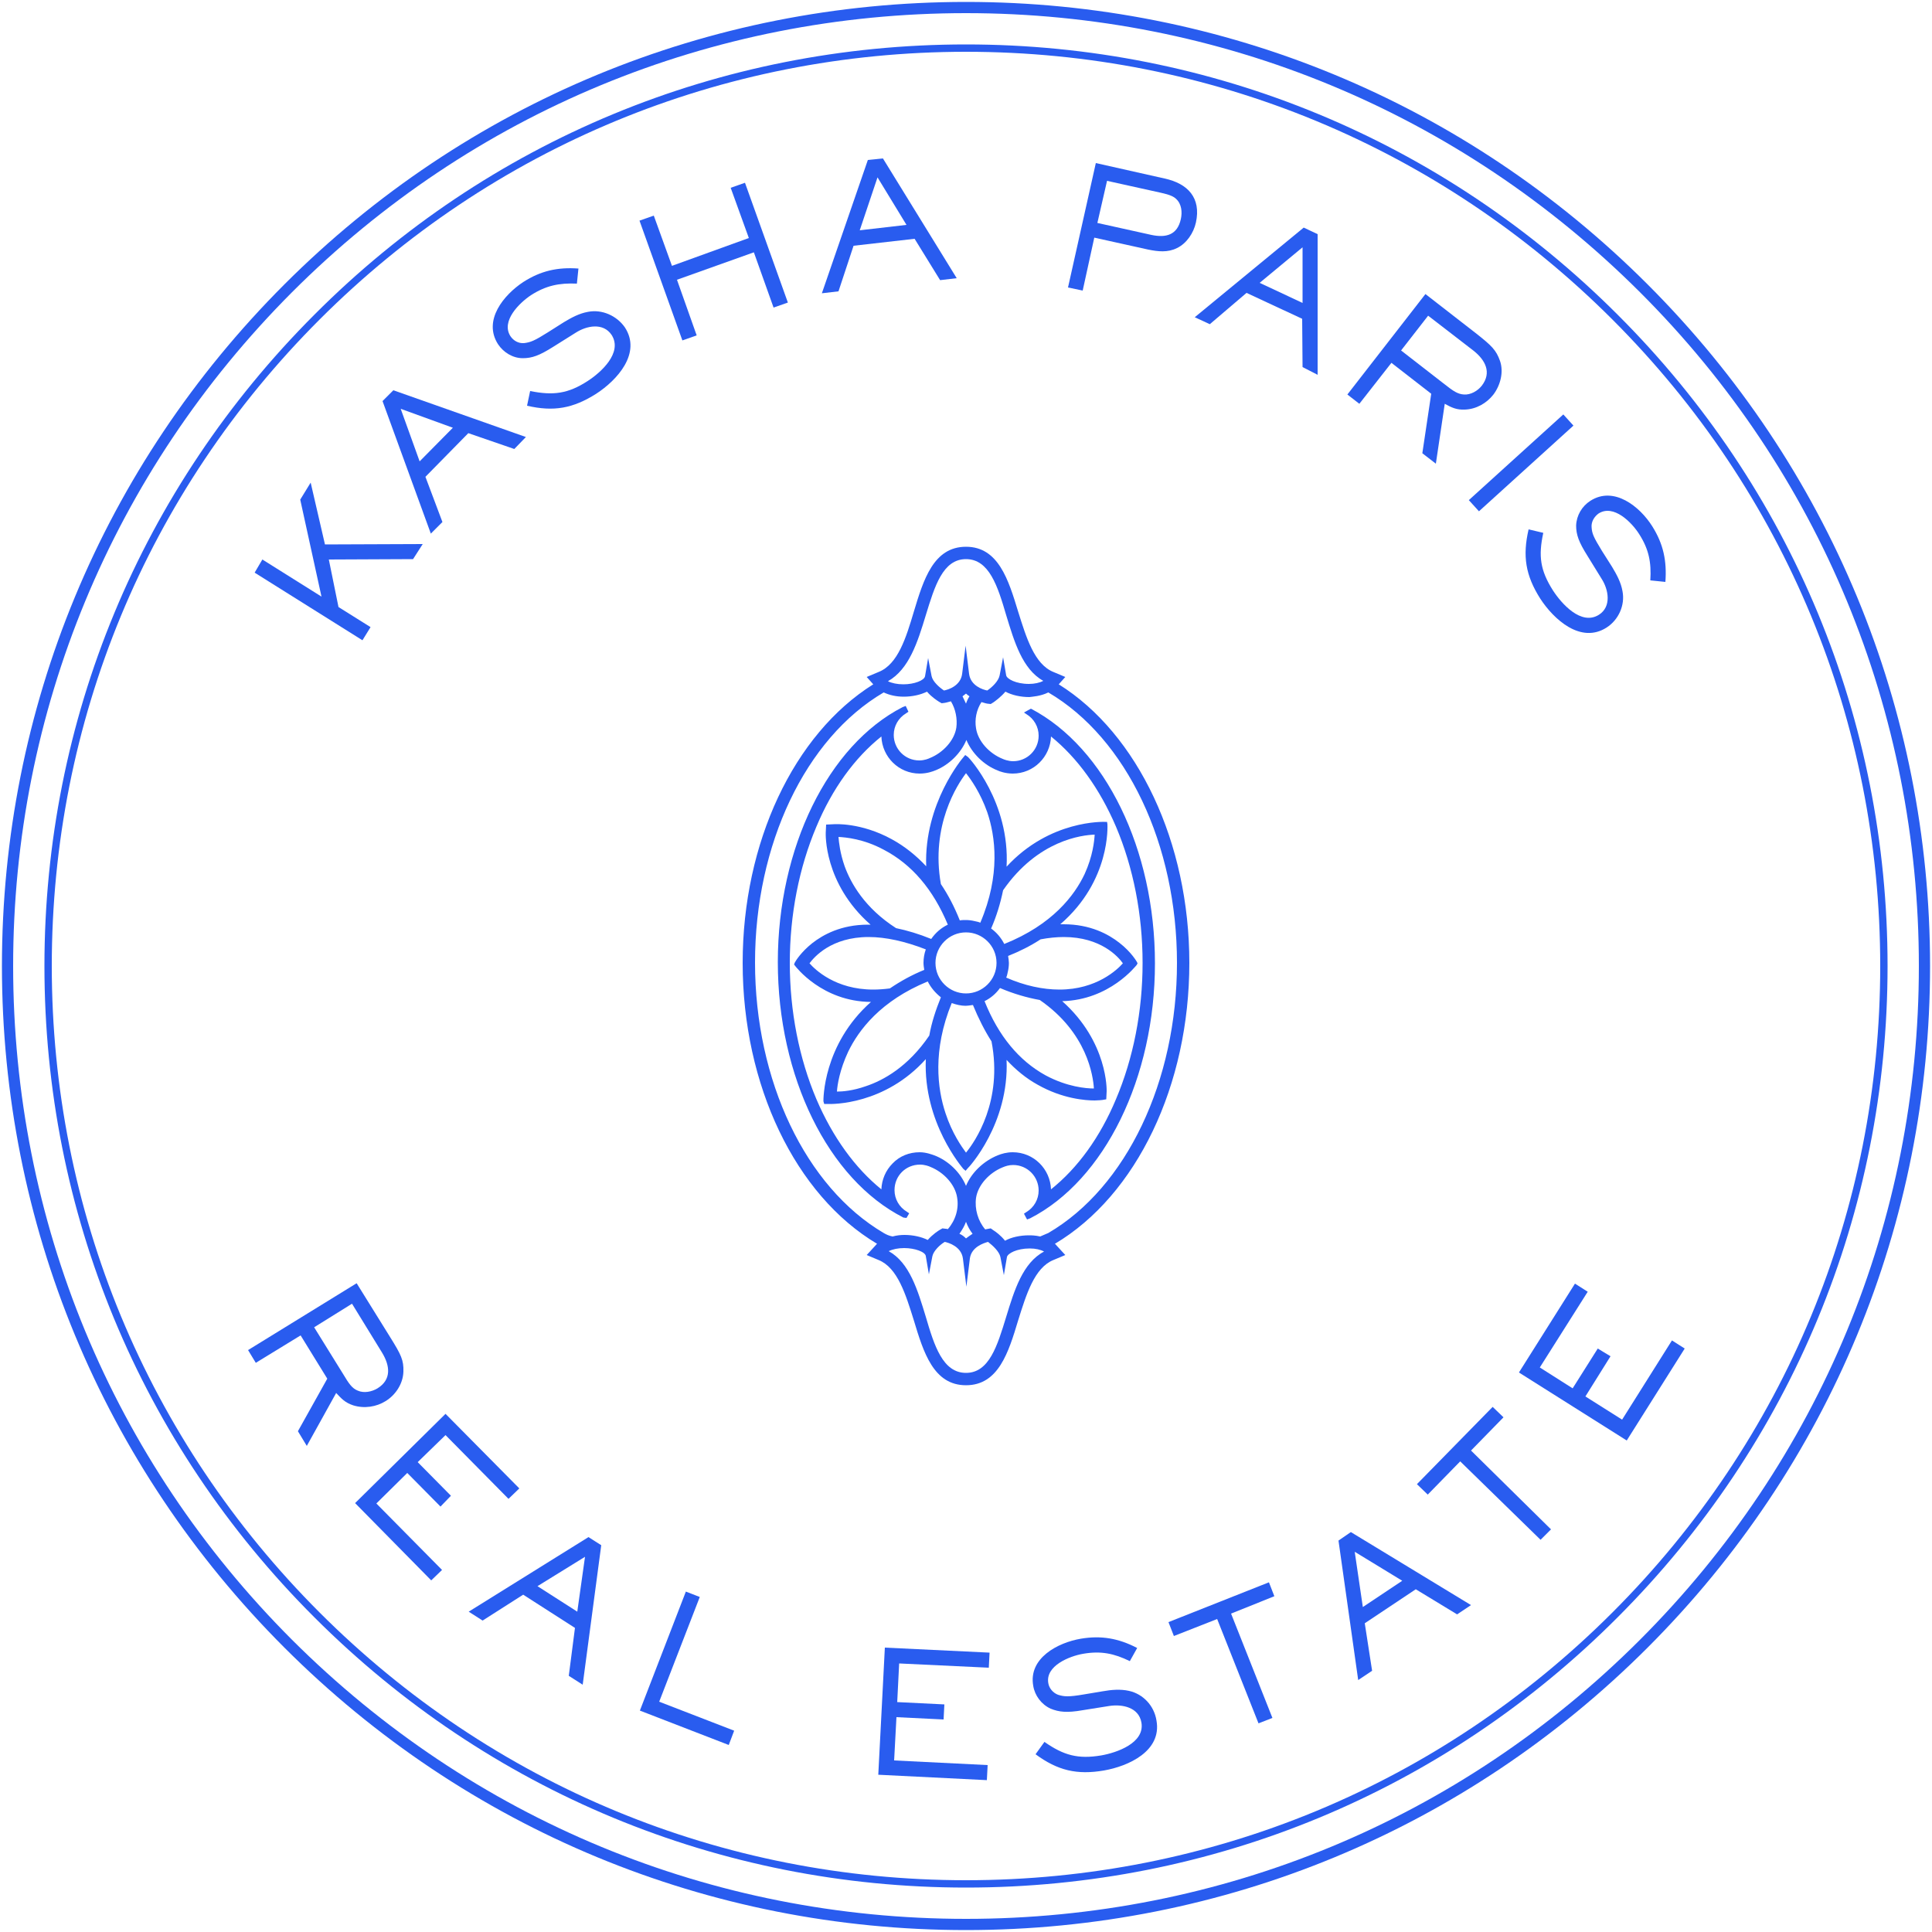 <?xml version="1.0" encoding="utf-8"?>
<!-- Generator: Adobe Illustrator 24.3.0, SVG Export Plug-In . SVG Version: 6.00 Build 0)  -->
<svg version="1.1" id="Calque_1" xmlns="http://www.w3.org/2000/svg" xmlns:xlink="http://www.w3.org/1999/xlink" x="0px" y="0px"
	 viewBox="0 0 500 500" style="enable-background:new 0 0 500 500;" xml:space="preserve">
<style type="text/css">
	.st0{fill:#295CEF;}
</style>
<g>
	<path class="st0" d="M260.5,274.3c2.4,2.6,5.1,4.8,8,6.4c6.5,3.7,12.5,4.1,14.8,4.1c0.6,0,2.1-0.1,2.4-0.2l0.6-0.1l0.1-2.1
		c0-0.1,0.4-12.7-11.5-23.3c12.3-0.3,19.1-9.2,19.3-9.4l0.2-0.4l-0.2-0.4c0,0-1.4-2.5-4.5-4.9c-2.8-2.2-7.5-4.8-14.4-4.8
		c-0.3,0-0.6,0-0.9,0c13.1-11.3,12.2-25.6,12.2-25.9l-0.1-0.6l-0.6,0c-0.1,0-14.2-0.6-25.4,11.6c0.9-16.7-9.7-28.2-10-28.4l-0.7-0.5
		l-0.5,0.6c-0.1,0.1-10.2,11.9-9.6,28.2c-2.6-2.8-5.6-5.2-8.9-7c-8-4.4-14.9-3.9-14.9-3.9l-2.1,0.1l-0.1,2.1
		c0,0.1-0.6,13.1,11.6,23.8c-0.2,0-0.5,0-0.7,0c-6.9,0-11.6,2.6-14.4,4.8c-2.9,2.3-4.3,4.6-4.5,5l-0.2,0.5l0.3,0.4
		c0.1,0.1,6.9,9.2,19.6,9.3c-12.5,11.1-12.3,25.4-12.3,25.7l0.2,0.7l0.7,0c1.5,0.1,15,0.2,25.6-11.6c-0.7,16.5,9.5,28.1,9.7,28.4
		l0.6,0.5l0.5-0.6C250.7,302.2,261.2,290.8,260.5,274.3z M283.1,281.7c-2,0-6.9-0.4-12.5-3.4c-6.9-3.8-12.2-10.2-15.8-19.2
		c1.6-0.8,2.9-1.9,4-3.4c3.5,1.5,7,2.5,10.3,3.1C281.4,267.3,282.9,278.5,283.1,281.7z M250,257.1c-4.3,0-7.9-3.5-7.9-7.9
		c0-4.3,3.5-7.9,7.9-7.9c4.3,0,7.9,3.5,7.9,7.9C257.9,253.6,254.3,257.1,250,257.1z M275.3,242.5L275.3,242.5
		c9.6,0,14.1,5.1,15.3,6.8c-1.4,1.6-6.8,6.8-16.4,6.8c-4.3,0-9-1-13.8-3.1c0.2-0.4,0.3-0.9,0.4-1.4c0.2-0.8,0.3-1.6,0.3-2.4
		c0-0.5-0.1-1.1-0.2-1.8c0,0,0,0,0,0c3-1.2,5.8-2.6,8.4-4.3C271.4,242.7,273.5,242.5,275.3,242.5z M283.3,216
		c-0.1,1.7-0.5,5.6-2.6,10.2c-2.6,5.5-8.3,13.1-20.8,18.1c-0.8-1.6-2-3-3.4-4c1.4-3.2,2.4-6.5,3.1-9.9
		C268.6,217.4,280.1,216.1,283.3,216z M250,200.1c1.2,1.5,3.7,5,5.5,10.1c2.1,6.2,3.5,16.2-1.8,28.6c-0.4-0.2-0.9-0.3-1.4-0.4
		c-0.8-0.2-1.6-0.3-2.3-0.3c-0.5,0-1.1,0-1.6,0.1c-1.4-3.5-3-6.6-4.9-9.4C240.8,213.6,247.8,203,250,200.1z M218.6,224.2
		c-1.2-3.4-1.5-6.3-1.6-7.6c1.9,0.1,6.5,0.5,11.7,3.3c7.3,3.8,12.8,10.3,16.6,19.4c-1.7,0.8-3.2,2.1-4.3,3.7
		c-3.2-1.3-6.2-2.2-9.1-2.8C223.8,235,220.2,228.6,218.6,224.2z M209.5,249.3c1.2-1.6,5.6-6.8,15.3-6.8c4.4,0,9.4,1.1,14.8,3.2
		c-0.4,1.1-0.6,2.3-0.6,3.5c0,0.6,0.1,1.2,0.2,1.8c-3.2,1.3-6.1,2.9-8.9,4.8c-1.5,0.2-3,0.3-4.3,0.3
		C216.2,256.1,210.9,250.9,209.5,249.3z M224.1,281.1c-3.4,1.2-6.1,1.4-7.5,1.4c0.1-1.7,0.7-5.6,2.9-10.3
		c2.7-5.6,8.4-13.2,20.6-18.2c0.8,1.6,2,3,3.4,4.1c-1.3,3.2-2.4,6.5-3,9.9C235,276.1,228.6,279.6,224.1,281.1z M250,298.3
		c-1.1-1.5-3.6-5-5.3-10.2c-2.1-6.3-3.4-16.3,1.6-28.5c1.2,0.4,2.4,0.7,3.6,0.7c0.5,0,1.1-0.1,1.8-0.2c0,0,0.1,0,0.1,0
		c1.4,3.4,3,6.6,4.8,9.4C259.6,285,252.3,295.5,250,298.3z"/>
	<path class="st0" d="M272.6,326.1l3.1-1.3l-2.3-2.5c-0.1-0.2-0.3-0.3-0.4-0.4c21.2-12.6,34.8-41.1,34.8-72.7
		c0-31.1-13.3-59.3-33.8-72.1l1.7-1.9l-3.1-1.3c-4.9-2-7-8.9-9.1-15.6c-2.5-8.2-5.1-16.8-13.5-16.8c-8.4,0-11,8.5-13.5,16.8
		c-2,6.7-4.1,13.6-9.1,15.6l-3.1,1.3l1.7,1.9c-20.6,12.9-33.8,41-33.8,72.1c0,31.6,13.6,60.1,34.8,72.7c-0.2,0.1-0.3,0.3-0.4,0.4
		l-2.3,2.5l3.1,1.3c4.9,2,7,8.9,9.1,15.6c2.5,8.3,5.1,16.8,13.5,16.8c8.4,0,11-8.5,13.5-16.8C265.6,335,267.7,328.1,272.6,326.1z
		 M271.3,179.2c20.3,11.9,33.3,39.4,33.3,70c0,30.6-13.1,58.1-33.3,69.9c-0.7,0.3-1.4,0.6-2.1,0.9c-1.3-0.3-2.4-0.3-2.9-0.3
		c-2.3,0-4.6,0.5-6.2,1.4c-1.1-1.4-2.5-2.4-3-2.7l-0.7-0.5l-1.1,0.2l0,0c-0.1,0-0.2,0-0.3,0.1c-1.9-2.2-2.8-5.3-2.4-8.2
		c0.5-3.3,3.4-6.5,6.9-7.9c0.7-0.3,1.6-0.6,2.7-0.6c3.7,0,6.6,3,6.6,6.6c0,2.3-1.2,4.4-3.2,5.6l-0.6,0.4l0.8,1.5l0.8-0.3
		c19.3-9.9,32.3-36.4,32.3-66c0-29.4-12.8-55.8-32.1-65.9l-1.8,1l0.6,0.4c2,1.2,3.2,3.3,3.2,5.6c0,3.7-3,6.6-6.6,6.6
		c-1.3,0-2.5-0.5-2.7-0.6c-3.5-1.4-6.4-4.6-6.9-7.9c-0.4-2.3,0.1-4.8,1.4-6.8c0.9,0.3,1.5,0.4,1.5,0.4l0.9,0.1l0.8-0.5
		c0.4-0.3,1.8-1.3,3-2.7c1.7,0.9,3.9,1.4,6.2,1.4C267.1,180.3,269.3,180.2,271.3,179.2z M250,306.9c-1.4-3.4-4.5-6.5-8.2-7.9
		c-0.6-0.2-2.1-0.8-3.8-0.8c-2.7,0-5.2,1-7,2.9c-1.8,1.8-2.8,4.2-2.9,6.7c-6.8-5.5-12.6-13.5-16.8-23.3c-4.5-10.6-6.9-22.8-6.9-35.3
		c0-12.5,2.4-24.7,6.9-35.3c4.1-9.8,9.9-17.8,16.8-23.3c0.2,5.3,4.5,9.6,9.9,9.6c2,0,3.5-0.6,4-0.8c3.6-1.4,6.7-4.5,8.1-7.9
		c1.4,3.4,4.5,6.5,8.1,7.9c0.4,0.2,2,0.8,3.9,0.8c5.4,0,9.7-4.3,9.9-9.6c6.8,5.5,12.6,13.5,16.8,23.3c4.5,10.6,6.9,22.8,6.9,35.3
		c0,12.5-2.4,24.7-6.9,35.3c-4.1,9.8-9.9,17.8-16.8,23.3c-0.2-5.3-4.5-9.6-9.9-9.6c-1.6,0-2.9,0.4-3.9,0.8
		C254.5,300.5,251.4,303.5,250,306.9z M251.7,319.3c-0.6,0.4-1.2,0.8-1.7,1.2c-0.5-0.5-1-0.9-1.7-1.2c0.7-1,1.3-2,1.7-3.1
		C250.4,317.3,251,318.4,251.7,319.3z M249.1,180.2c0.3-0.2,0.6-0.5,0.9-0.7c0.3,0.3,0.6,0.5,0.9,0.7c-0.4,0.6-0.7,1.3-0.9,1.9
		C249.7,181.5,249.4,180.8,249.1,180.2z M239.6,159.2c2.3-7.5,4.4-14.5,10.4-14.5c6,0,8.2,7,10.4,14.5c2.1,6.9,4.2,14,9.6,17
		c-0.9,0.5-2.3,0.8-3.7,0.8c-3.4,0-5.7-1.3-5.9-2.2l-0.8-4.7l-0.9,4.7c-0.3,1.5-2,3.1-3.2,3.9c-1.1-0.2-4.3-1.2-4.7-4.3l-0.9-7.3
		l-0.9,7.3c-0.4,3.1-3.6,4.1-4.7,4.3c-1.2-0.8-2.9-2.3-3.2-3.7l-0.9-4.7l-0.8,4.7c-0.2,1.1-2.8,2.1-5.6,2.1c-1.6,0-3-0.3-4-0.8
		C235.3,173.2,237.5,166.1,239.6,159.2z M228.7,319.1c-20.2-11.9-33.3-39.4-33.3-70c0-30.5,13-58,33.3-69.9c1.5,0.7,3.2,1.1,5.2,1.1
		c2.2,0,4.4-0.5,6-1.3c1.3,1.5,2.8,2.4,3.1,2.6l0.7,0.4l0.8-0.1c0,0,0.6-0.1,1.6-0.4c1.2,2,1.7,4.5,1.4,6.8
		c-0.5,3.3-3.4,6.5-6.9,7.9c-0.2,0.1-1.3,0.6-2.7,0.6c-3.7,0-6.6-3-6.6-6.6c0-2.3,1.2-4.4,3.2-5.6l0.6-0.4l-0.7-1.5l-0.8,0.3
		c-19.3,9.9-32.3,36.4-32.3,66c0,29.6,13,56.2,32.5,66.1l0.8,0.1l0.7-1.2l-0.6-0.4c-2-1.2-3.2-3.3-3.2-5.6c0-3.7,2.9-6.6,6.6-6.6h0
		c1.2,0,2.3,0.4,2.7,0.6c3.5,1.4,6.4,4.6,6.9,7.9c0.5,2.9-0.4,5.9-2.4,8.2c-0.3-0.1-0.5-0.1-0.6-0.1l-0.8-0.1l-0.7,0.4
		c-0.2,0.1-1.8,1.1-3.1,2.6c-1.6-0.8-3.8-1.3-6-1.3c-1,0-2,0.1-3.1,0.4C230,319.8,229.4,319.5,228.7,319.1z M260.4,340.8l0.7,0.2
		L260.4,340.8L260.4,340.8c-2.3,7.5-4.4,14.5-10.4,14.5c-6,0-8.2-7-10.4-14.5c-2.1-6.9-4.2-14-9.6-17c1-0.5,2.4-0.8,4-0.8
		c2.8,0,5.5,1,5.6,2.1l0.8,4.7l0.9-4.7c0.3-1.4,2-3,3.2-3.7c1,0.2,4.3,1.2,4.7,4.3l0.9,7.3l0.9-7.3c0.4-3,3.6-4,4.7-4.3
		c1.3,1,2.9,2.5,3.2,3.9l0.9,4.7l0.8-4.7c0.2-0.9,2.5-2.2,5.9-2.2c1.5,0,2.8,0.3,3.7,0.8C264.7,326.8,262.5,333.9,260.4,340.8z"/>
	<path class="st0" d="M426.4,73.6C379.3,26.5,316.6,0.5,250,0.5c-66.6,0-129.3,26-176.4,73.1C26.5,120.7,0.5,183.4,0.5,250
		c0,66.6,26,129.3,73.1,176.4c47.1,47.1,109.8,73.1,176.4,73.1c66.6,0,129.3-26,176.4-73.1c47.1-47.1,73.1-109.8,73.1-176.4
		C499.5,183.4,473.5,120.7,426.4,73.6z M424.4,424.4C377.8,471,315.9,496.6,250,496.6c-65.9,0-127.8-25.7-174.4-72.2
		C29,377.8,3.4,315.9,3.4,250c0-65.9,25.7-127.8,72.2-174.4C122.2,29,184.1,3.4,250,3.4c65.9,0,127.8,25.7,174.4,72.2
		s72.2,108.5,72.2,174.4C496.6,315.9,471,377.8,424.4,424.4z"/>
	<path class="st0" d="M418.6,81.4c-45-45-104.9-69.9-168.6-69.9S126.4,36.3,81.4,81.4c-45,45-69.9,104.9-69.9,168.6
		c0,63.7,24.8,123.6,69.9,168.6c45,45,104.9,69.9,168.6,69.9s123.6-24.8,168.6-69.9c45-45,69.9-104.9,69.9-168.6
		C488.5,186.3,463.7,126.4,418.6,81.4z M417.3,417.3C372.6,462,313.2,486.6,250,486.6c-63.2,0-122.6-24.6-167.3-69.3
		C38,372.6,13.4,313.2,13.4,250c0-63.2,24.6-122.6,69.3-167.3C127.4,38,186.8,13.4,250,13.4c63.2,0,122.6,24.6,167.3,69.3
		c44.7,44.7,69.3,104.1,69.3,167.3C486.6,313.2,462,372.6,417.3,417.3z"/>
	<polygon class="st0" points="95.9,162.3 87.6,157.1 85.1,144.8 106.9,144.7 109.4,140.8 84.1,140.9 80.4,124.9 77.7,129.3 
		83.2,154.4 67.9,144.8 65.9,148.2 93.8,165.7 	"/>
	<path class="st0" d="M114.5,135.1l-4.4-11.7l11.1-11.3l11.9,4.1l3-3.1L101.8,101l-2.8,2.8l12.5,34.3L114.5,135.1z M103.7,105.8
		l13.5,4.9l-8.6,8.7L103.7,105.8z"/>
	<path class="st0" d="M152.2,80.7c-2.3,0.4-4.3,1.5-6.3,2.7l-4.1,2.6c-3.5,2.2-4.5,2.6-6.2,2.8c-1.4,0.1-2.7-0.6-3.5-1.8
		c-2.5-3.9,2.3-8.6,5.3-10.6c3.9-2.5,7.3-3.2,11.9-3l0.4-3.9c-5.4-0.4-9.8,0.6-14.3,3.5c-5,3.3-10.5,9.9-6.5,16.1
		c1.4,2.1,3.8,3.6,6.4,3.6c2.4,0,4.3-0.7,7.8-2.9l5.9-3.7c2.8-1.8,7.1-2.7,9.3,0.6c2.9,4.6-2.8,9.7-6.2,11.9
		c-5.1,3.3-8.9,3.8-14.9,2.6l-0.8,3.8c6.9,1.6,11.9,0.7,17.9-3.1c5.4-3.5,11.8-10.5,7.4-17.2C159.6,81.7,155.8,80,152.2,80.7z"/>
	<polygon class="st0" points="180.3,86.8 175.2,72.4 195.1,65.3 200.2,79.6 203.9,78.3 192.8,47.3 189.1,48.6 193.8,61.6 
		173.9,68.8 169.2,55.8 165.5,57.1 176.6,88.1 	"/>
	<path class="st0" d="M220.9,63.6l15.8-1.8l6.6,10.7l4.3-0.5l-19.1-31l-3.9,0.4l-11.9,34.5l4.3-0.5L220.9,63.6z M227.1,45.9
		l7.5,12.3l-12.1,1.4L227.1,45.9z"/>
	<path class="st0" d="M283.2,61.5l14,3.1c2.5,0.5,5,0.8,7.4-0.4c2.5-1.2,4.3-3.9,4.9-6.6c1.4-6.4-2.1-10.1-8.1-11.4l-17.8-4
		l-7.2,32.2l3.8,0.8L283.2,61.5z M286.5,46.8l14,3.1c2.3,0.5,3.3,1,3.9,1.6c1.4,1.3,1.6,3.4,1.2,5.2c-0.9,4.1-3.8,4.9-7.6,4.1
		l-14-3.1L286.5,46.8z"/>
	<path class="st0" d="M309.2,82.1l3.9,1.8l9.5-8.1l14.4,6.7l0.1,12.5L341,97l0-36.4l-3.6-1.7L309.2,82.1z M337.1,78.4L326,73.2
		l11.1-9.2L337.1,78.4z"/>
	<path class="st0" d="M360.1,93.9l10.3,8l-2.3,15.4l3.5,2.7l2.3-15.5c1.8,1,3.1,1.6,5.2,1.5c2.9-0.1,5.6-1.6,7.4-3.9
		c1.8-2.4,2.7-5.8,1.7-8.7c-1-2.8-2.1-3.9-6.3-7.2l-13-10.1l-20.2,26l3.1,2.4L360.1,93.9z M369.6,81.7l11.8,9.1c3,2.4,4.7,5.6,2.1,9
		c-1.1,1.4-2.9,2.4-4.6,2.3c-1.6-0.1-2.7-0.8-5.1-2.7l-11.2-8.7L369.6,81.7z"/>
	<rect x="377.1" y="118" transform="matrix(0.741 -0.672 0.672 0.741 21.404 295.405)" class="st0" width="33" height="3.9"/>
	<path class="st0" d="M414.5,149.8c1.8,2.8,2.6,7.2-0.7,9.3c-4.6,2.9-9.7-2.9-11.9-6.3c-3.3-5.2-3.8-8.9-2.5-14.9l-3.8-0.9
		c-1.6,6.9-0.8,11.9,3,17.9c3.5,5.4,10.5,11.8,17.2,7.5c3.1-2,4.8-5.8,4.1-9.4c-0.4-2.3-1.5-4.3-2.7-6.3l-2.6-4.1
		c-2.2-3.6-2.6-4.5-2.7-6.2c-0.1-1.4,0.7-2.7,1.8-3.5c3.9-2.5,8.6,2.3,10.5,5.3c2.5,3.9,3.2,7.3,2.9,12l3.9,0.4
		c0.4-5.4-0.5-9.8-3.4-14.4c-3.2-5.1-9.9-10.5-16-6.6c-2.2,1.4-3.6,3.8-3.7,6.4c0,2.4,0.7,4.3,2.9,7.8L414.5,149.8z"/>
	<path class="st0" d="M99.8,362.6c2.6-1.6,4.5-4.5,4.6-7.6c0.1-3-0.6-4.4-3.4-8.9l-8.7-14l-28.1,17.3l2,3.3l11.6-7.1l6.9,11.2
		l-7.6,13.6l2.3,3.8l7.6-13.7c1.4,1.5,2.3,2.5,4.4,3.2C94.3,364.6,97.4,364.1,99.8,362.6z M92.6,359.9c-1.5-0.6-2.3-1.8-3.8-4.3
		l-7.5-12.1l9.8-6.1l7.8,12.7c2,3.3,2.5,6.9-1.2,9.2C96.2,360.2,94.2,360.6,92.6,359.9z"/>
	<polygon class="st0" points="114,389.9 116.7,387.1 108.1,378.4 115.3,371.4 131.6,387.9 134.4,385.2 115.3,365.9 91.9,389 
		111.6,409 114.4,406.3 97.4,389.1 105.4,381.2 	"/>
	<path class="st0" d="M121.3,417.1l3.6,2.3l10.5-6.7l13.4,8.6l-1.6,12.4l3.6,2.3l4.8-36.1l-3.3-2.1L121.3,417.1z M149.4,417.1
		l-10.3-6.6l12.3-7.6L149.4,417.1z"/>
	<polygon class="st0" points="181.1,413.3 177.5,411.9 165.6,442.7 188.6,451.6 190,447.9 170.6,440.4 	"/>
	<polygon class="st0" points="227.3,459.3 255.4,460.7 255.6,456.8 231.4,455.6 232,444.4 244.2,445 244.4,441.1 232.2,440.5 
		232.7,430.5 255.9,431.6 256.1,427.7 229,426.4 	"/>
	<path class="st0" d="M292.2,437.6c-2.2-0.5-4.6-0.3-6.8,0.1l-4.8,0.8c-4.1,0.7-5.2,0.6-6.8,0.1c-1.3-0.5-2.3-1.7-2.5-3
		c-0.8-4.5,5.5-7,9-7.6c4.6-0.8,8-0.1,12.1,1.9l1.9-3.4c-4.8-2.5-9.3-3.3-14.6-2.4c-5.9,1-13.6,5-12.3,12.2c0.4,2.5,2.1,4.8,4.5,5.9
		c2.2,0.9,4.3,1.1,8.3,0.4l6.9-1.1c3.3-0.5,7.6,0.3,8.3,4.3c0.9,5.3-6.4,7.8-10.4,8.5c-6,1-9.7,0-14.7-3.5l-2.3,3.2
		c5.7,4.2,10.7,5.4,17.7,4.2c6.3-1.1,15-5,13.6-12.9C298.7,441.4,295.8,438.4,292.2,437.6z"/>
	<polygon class="st0" points="328.4,409.5 302.4,419.8 303.8,423.4 315,419 325.7,446 329.3,444.6 318.6,417.6 329.8,413.1 	"/>
	<path class="st0" d="M346.4,398.7l5.1,36.1l3.6-2.4l-1.9-12.3l13.2-8.8l10.7,6.5l3.6-2.4l-31.1-18.9L346.4,398.7z M362.9,409.1
		l-10.2,6.8l-2.1-14.3L362.9,409.1z"/>
	<polygon class="st0" points="389.1,366.8 386.3,364.1 366.7,384.1 369.5,386.8 377.9,378.2 398.7,398.5 401.4,395.8 380.7,375.4 	
		"/>
	<polygon class="st0" points="432.7,346.9 419.8,367.4 410.3,361.4 416.8,351 413.5,349 407,359.3 398.5,353.9 410.9,334.3 
		407.6,332.2 393.1,355.2 421,372.8 436,349 	"/>
</g>
</svg>
